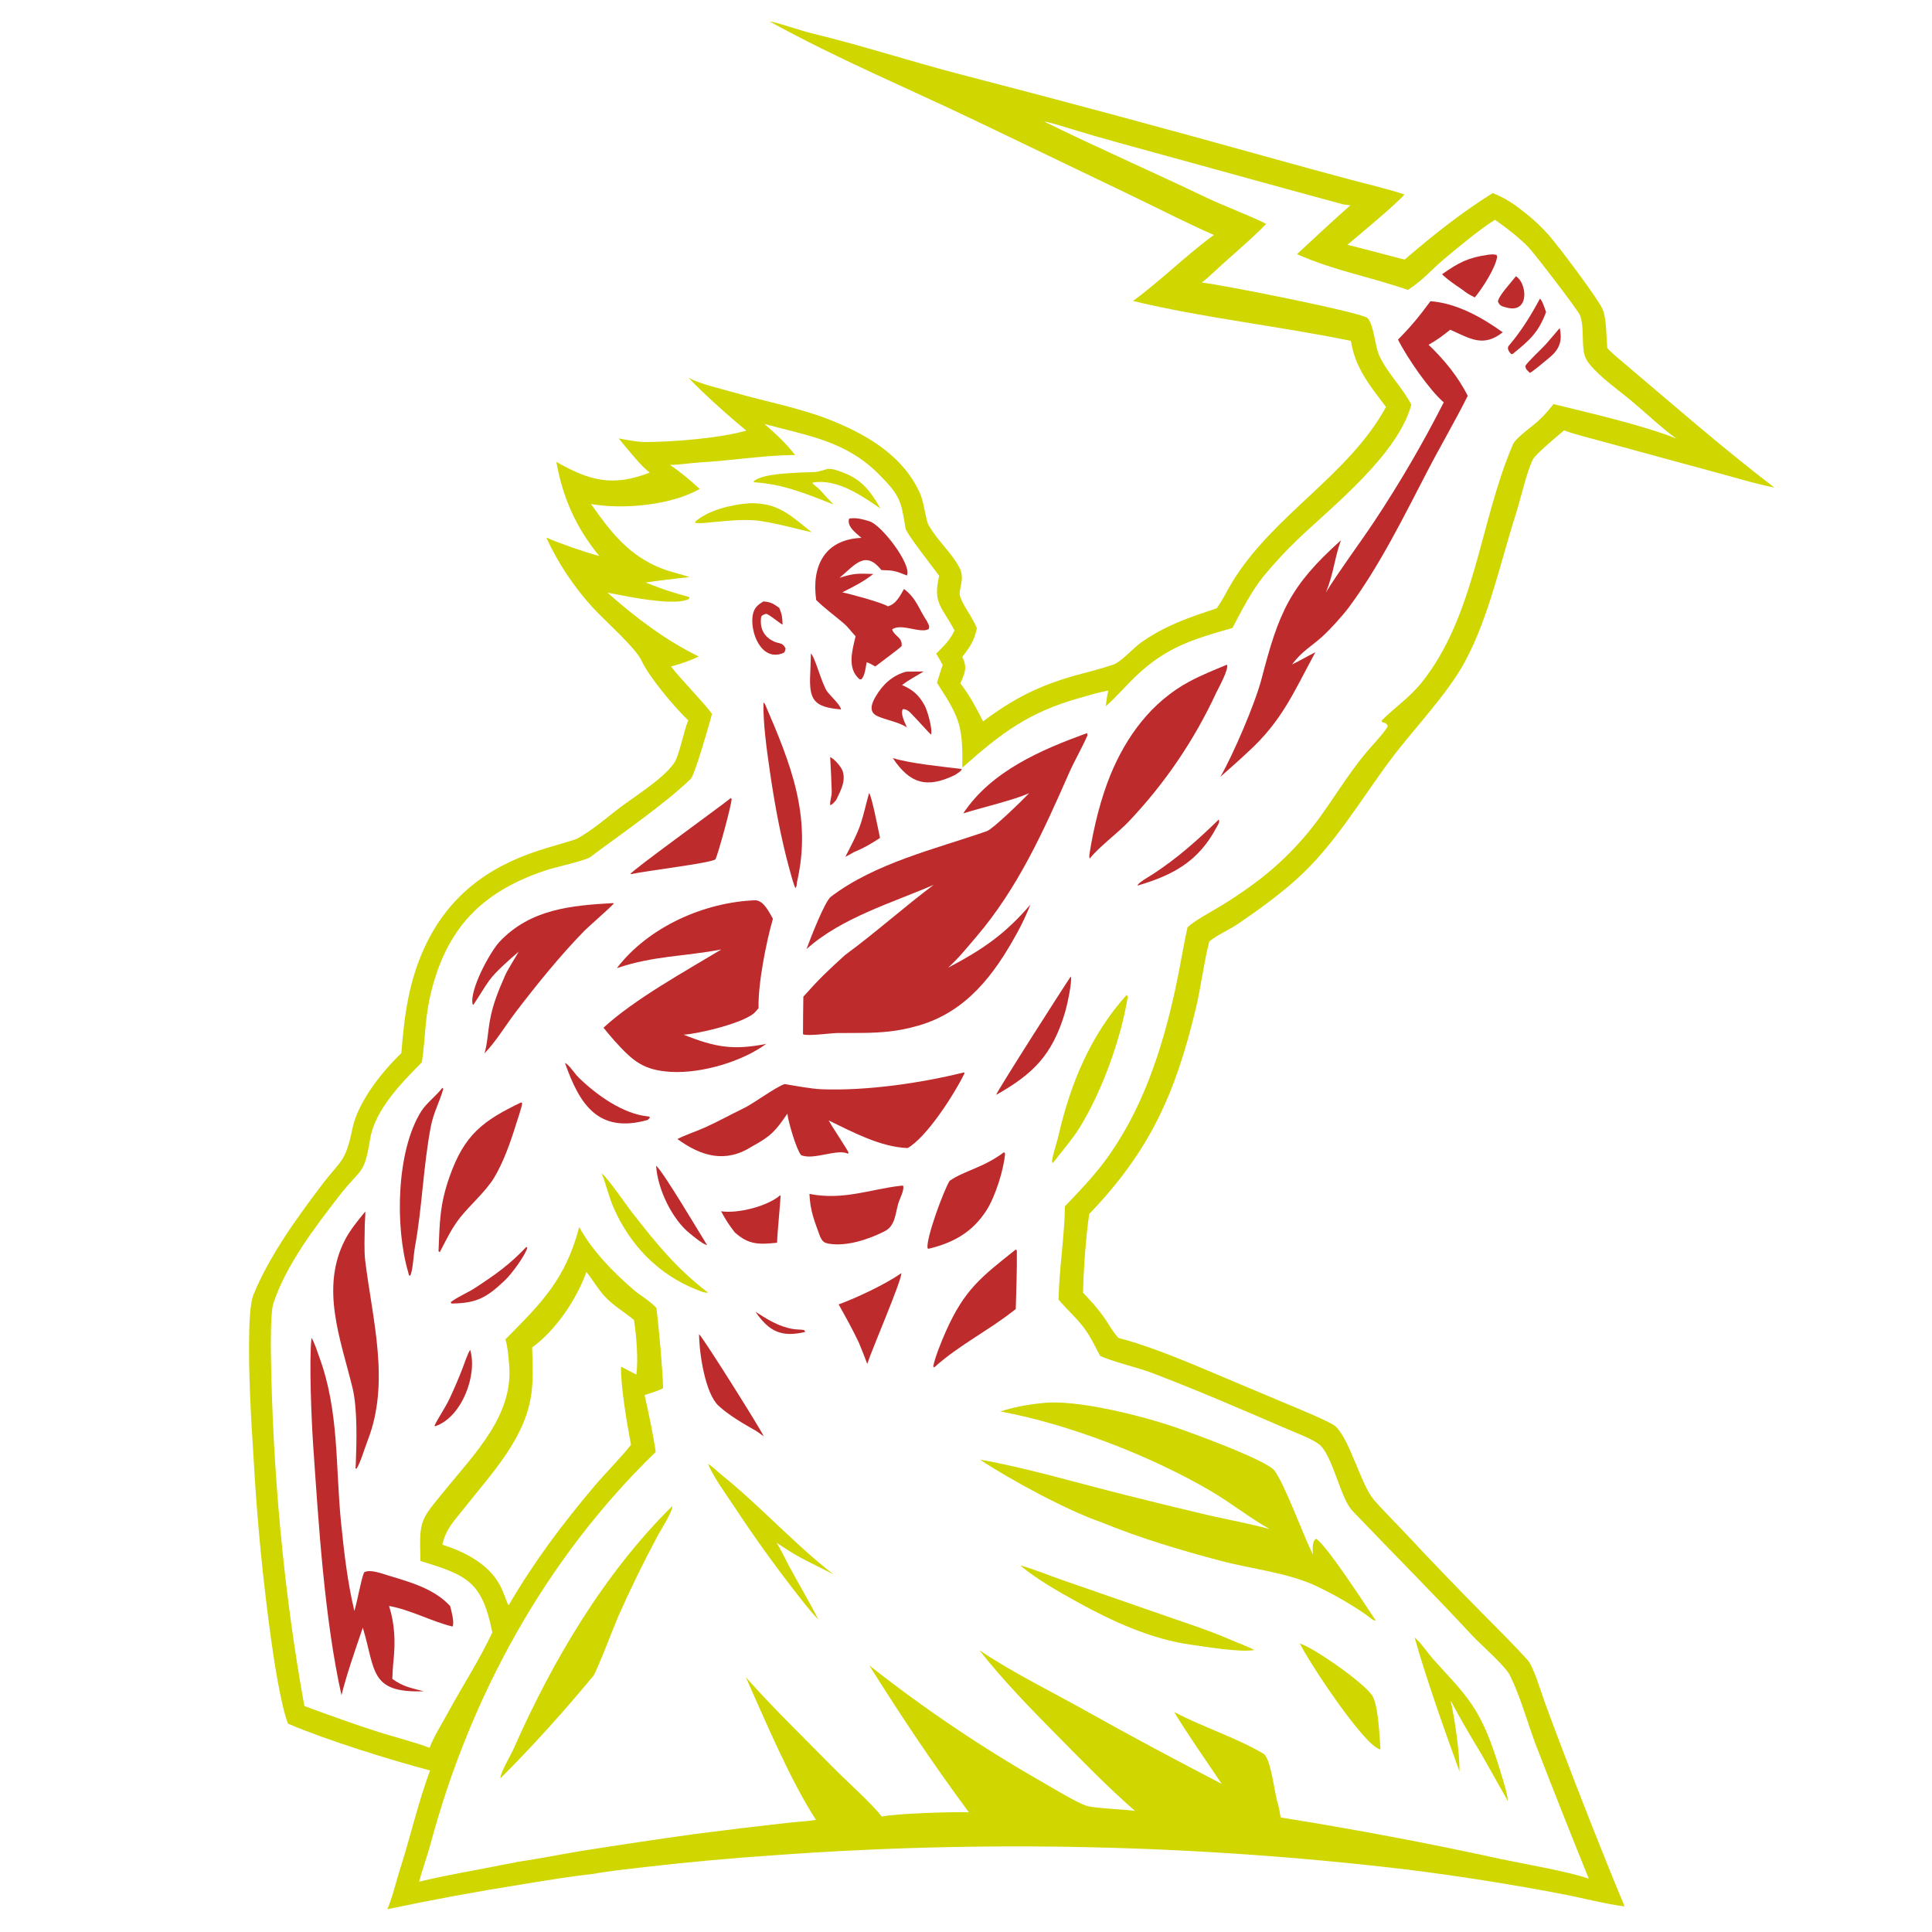 <svg width="512" height="512" viewBox="0 0 512 512" fill="none" xmlns="http://www.w3.org/2000/svg">
<path d="M203.885 5.649C206.972 6.222 211.816 8.025 215.176 8.837C228.307 12.012 241.212 16.25 254.276 19.645C281.904 26.805 309.464 34.223 336.953 41.898C343.995 43.858 351.046 45.782 358.108 47.672C362.726 48.901 367.681 50.056 372.207 51.52C369.758 54.361 360.305 62.142 357.068 64.874C362.02 66.075 367.241 67.541 372.256 68.793C379.771 62.336 387.153 56.438 395.587 51.17L395.796 51.253L396.142 51.398C399.283 52.688 401.794 54.476 404.427 56.612C406.595 58.341 408.612 60.253 410.456 62.327C412.715 64.881 423.936 79.621 424.844 82.291C425.799 85.098 425.647 89.268 425.953 92.274C426.881 93.309 428.65 94.779 429.764 95.721C443.048 106.957 456.419 118.656 470.224 129.207C465.79 128.345 461.152 126.956 456.774 125.748L439.983 121.185L424.3 116.896C421.244 116.062 417.406 115.134 414.482 114.053C412.813 115.493 406.89 120.377 406.191 121.817C404.566 125.169 403.023 132.002 401.852 135.783C397.703 148.624 394.685 163.301 388.302 175.206C383.586 184.003 374.594 193.188 368.466 201.404C360.349 212.286 353.553 224.137 343.408 233.179C338.634 237.434 333.378 241.214 328.105 244.819C325.696 246.462 322.715 247.665 320.475 249.502C319.119 254.596 318.224 261.768 316.906 267.261C311.481 289.867 304.746 304.941 288.672 321.701C287.798 327.094 287.117 336.983 287.021 342.591C288.903 344.552 290.573 346.387 292.189 348.577C293.529 350.393 294.899 353.034 296.412 354.58C302.325 356.049 310.25 359.137 315.961 361.49L340.553 371.844C342.684 372.748 352.466 376.722 353.845 377.936C357.675 381.311 360.685 393.484 364.002 397.36C366.314 400.062 369.871 403.588 372.367 406.25C379.074 413.429 385.881 420.513 392.786 427.5C396.756 431.492 401.088 435.793 404.847 439.946C406.372 441.631 408.359 448.299 409.258 450.796C410.632 454.551 412.028 458.298 413.445 462.037C418.727 475.986 424.8 491.467 430.537 505.206C426.365 504.794 418.167 502.701 413.445 501.84C400.011 499.284 386.5 497.155 372.932 495.455C317.302 488.845 261.167 487.572 205.295 491.651C193.877 492.418 182.478 493.458 171.111 494.77C166.989 495.26 161.042 495.863 157.056 496.634C150.997 497.262 144.638 498.363 138.607 499.331C126.574 501.234 114.591 503.442 102.67 505.954C104.115 502.475 104.95 498.655 106.092 495.103C108.703 486.987 110.971 477.064 113.989 469.192C103.186 466.337 86.792 461.235 76.335 456.803C74.39 451.915 72.546 439.487 71.818 434.246C69.628 418.382 68.087 402.434 67.201 386.444C66.486 375.096 65.796 363.816 66.056 352.437C66.107 350.215 66.311 345.292 67.156 343.145C71.323 332.928 78.483 323.027 85.114 314.246C90.287 307.396 91.537 308.198 93.361 299.228C94.813 292.086 101.096 284.159 106.365 279.084C107.126 269.179 108.34 260.022 112.574 250.936C118.782 237.614 129.068 229.86 142.769 225.392C145.865 224.383 149.928 223.306 152.794 222.337C156.214 220.477 159.655 217.698 162.709 215.233C167.17 211.633 175.334 206.866 178.577 202.324C180.001 200.331 181.143 194.028 182.224 191.333L182.398 190.904C178.739 187.413 172.038 179.487 169.969 174.993C168.428 171.646 160.092 164.304 157.069 160.982C152.041 155.473 147.889 149.224 144.759 142.453C148.193 143.97 155.235 146.427 158.813 147.346C152.661 139.817 149.146 131.966 147.443 122.407C156.277 127.427 162.321 129.067 172.221 125.23C170.054 123.829 165.905 118.473 163.95 116.183C165.905 116.566 169.056 117.146 171.025 117.142C178.451 117.126 190.803 116.127 197.774 114.119C193.131 110.276 186.485 104.373 182.492 100.149C185.838 101.866 190.678 102.913 194.401 103.982C203.241 106.522 212.383 108.151 220.93 111.662C230.451 115.574 239.83 121.282 243.995 131.205C244.868 133.285 245.324 137.72 246.049 139.069C248.138 142.954 252.023 146.244 254.24 150.394C255.944 153.583 253.747 156.257 254.482 158.233C255.501 160.974 257.519 163.228 258.876 166.463C258.288 169.635 256.961 171.611 255.007 174.081C256.425 176.927 255.697 178.415 254.5 181.087C257.248 184.719 258.464 187.17 260.524 191.178C268.447 185.233 275.205 181.763 284.77 179.061C287.935 178.167 292.209 177.144 295.226 176.057C297.126 175.372 300.48 171.602 302.509 170.193C309.078 165.63 315.006 163.677 322.426 161.22C323.883 159.253 325.235 156.438 326.551 154.27C337.322 136.53 357.439 125.973 367.305 107.845C363.118 102.318 359.079 97.481 358.014 90.339C339.276 86.465 318.614 84.204 300.261 79.761C307.584 74.401 314.793 67.257 321.706 62.264C314.68 59.228 307.532 55.514 300.583 52.177L259.092 32.248C240.196 23.187 222.404 15.839 203.885 5.649ZM335.55 59.337C331.319 63.725 326.305 67.768 321.849 71.96C320.829 72.92 319.582 74.036 318.471 74.889C322.487 75.193 361.162 82.837 362.426 84.299C364.192 86.341 364.306 91.656 365.57 94.35C367.752 98.998 371.652 102.692 374.028 107.25C370.334 120.552 353.53 133.781 343.836 143.018C340.727 146.005 337.79 149.165 335.039 152.483C331.737 156.472 329.045 161.811 326.595 166.424C316.294 169.384 309.205 171.398 301.062 179.149C298.384 181.698 295.759 184.797 293.037 187.172C293.219 185.734 293.355 184.414 293.726 183.006C291.008 183.489 288.458 184.301 285.826 185.046C272.418 188.841 265.178 194.425 255.025 203.435C255.162 192.366 254.429 190.358 248.31 180.957C248.776 179.468 249.289 177.676 249.818 176.232C249.281 175.214 248.709 174.214 248.104 173.234C250.255 171.027 251.605 169.872 252.961 167.084C249.673 160.831 247.127 159.895 248.898 152.603C247.494 150.644 240.226 141.477 239.985 140.025C238.744 132.543 238.537 131.385 233.036 125.808C224.148 116.796 214.02 115.484 202.572 112.352C205.179 114.582 208.684 117.826 210.702 120.596C203.128 120.57 193.488 122.102 185.767 122.53C183.149 122.675 180.145 123.187 177.536 123.213C180.46 125.152 182.853 127.232 185.439 129.578C177.87 133.892 165.231 135.072 156.618 133.575C161.754 140.86 166.522 147.148 175.161 150.574C177.799 151.621 180.176 152.059 182.747 152.926C179.698 153.259 174.067 153.904 171.106 154.372C175.314 156.084 178.314 157.049 182.631 158.214L182.698 158.625C180.038 160.458 170.118 158.771 166.72 158.147C164.806 157.794 162.894 157.43 160.984 157.056C168.454 163.689 176.177 169.526 185.142 173.974C182.829 175.123 180.316 175.973 177.821 176.631C180.004 179.564 187.567 187.321 188.678 189.226C188.195 191.092 184.149 205.343 183.059 206.399C176.157 213.094 164.378 221.166 156.407 227.14C155.172 228.065 146.831 229.917 144.811 230.587C128.503 235.998 118.994 245.052 114.538 261.793C112.469 269.562 112.884 274.207 111.803 281.528C106.383 286.961 99.357 294.145 98.086 301.856C96.471 311.658 95.777 309.342 90.018 316.762C83.47 325.198 75.78 335.255 72.416 345.49C71.715 347.769 71.75 355.895 71.788 358.572C72.233 389.488 75.129 421.713 80.661 452.118C87.353 454.564 93.617 456.871 100.421 459.029C104.375 460.283 110.143 461.757 113.832 463.19C114.924 460.301 117.113 456.818 118.621 454.043C122.504 446.894 127.023 439.981 130.472 432.613C127.766 419.106 123.828 417.466 111.427 413.684C111.114 402.54 111.27 403.101 118.03 394.78C125.922 385.067 136.276 374.845 134.898 361.369C134.733 359.272 134.549 356.914 133.944 354.934C143.453 345.336 149.85 339.081 153.502 325.189C156.993 331.533 162.439 337.085 167.914 341.816C169.764 343.414 172.335 344.777 173.964 346.637C174.598 351.867 175.608 362.713 175.72 367.899C174.262 368.693 172.401 369.135 170.822 369.725C171.833 374.104 173.136 380.353 173.768 384.78C144.442 413.209 124.531 449.719 114.062 488.779C113.178 492.077 111.918 495.384 111.067 498.674C118.618 496.825 126.398 495.596 134.014 494.037C134.992 493.837 136.143 493.688 137.089 493.439C142.821 492.587 148.523 491.445 154.244 490.494C164.232 488.907 174.235 487.415 184.251 486.02C192.272 484.986 200.3 484.018 208.337 483.117C210.816 482.819 213.882 482.683 216.241 482.287C209.398 471.713 202.784 455.979 197.671 444.518C205.186 452.959 213.344 460.837 221.263 468.876C224.437 472.098 231.19 478.101 233.658 481.396C237.921 480.572 252.182 480.132 256.76 480.269C247.013 467.098 239.082 455.204 230.362 441.34C244.818 452.755 260.111 463.069 276.111 472.195C278.646 473.666 285.575 477.862 288.025 478.58C290.307 479.25 297.537 479.45 300.785 479.909C293.685 473.744 286.553 466.392 279.932 459.687C273.013 452.679 265.62 445.094 259.555 437.333C268.463 443.322 278.361 448.122 287.716 453.369C299.687 460.084 311.586 466.412 323.763 472.742C320.15 467.315 314.351 459.081 311.16 453.685C318.779 457.73 327.353 460.355 334.814 464.742C336.844 465.936 337.769 475.48 338.617 477.855C338.824 478.433 339.303 480.992 339.361 481.648C359.009 484.779 378.563 488.47 398 492.717C403.685 493.912 415.992 496.062 421.044 497.868C416.276 486.095 411.602 474.284 407.022 462.437C404.795 456.534 402.91 449.557 400.174 444.041C398.873 441.42 392.461 435.913 390.149 433.421C379.762 422.224 368.902 411.366 358.359 400.335C355.405 397.244 353.376 386.869 350.197 383.354C348.76 381.681 343.781 379.854 341.532 378.885C329.421 373.668 317.554 368.51 305.217 363.811C301.546 362.413 294.091 360.636 291.543 359.309C290.275 357.021 289.653 355.465 288.185 353.203C285.948 349.757 282.968 347.335 280.535 344.416C280.668 336.326 282.115 327.674 282.218 319.677C285.68 316.073 289.59 311.981 292.583 307.989C302.616 294.603 307.939 278.334 311.464 262.16C312.654 256.7 313.507 251.203 314.691 245.758C316.533 243.993 320.788 241.732 323.082 240.359C326.118 238.528 329.072 236.563 331.933 234.468C339.042 229.296 345.254 222.994 350.325 215.812C354.738 209.629 358.516 203.257 363.669 197.584C364.494 196.676 367.525 193.274 367.787 192.392C367.144 190.99 366.136 191.894 366.153 190.924C369.603 187.537 373.577 184.81 376.609 181.056C390.982 163.265 392.129 138.262 400.938 117.794C401.783 115.832 406.565 112.746 408.144 111.075C409.592 109.698 410.4 108.702 411.693 107.09C420.981 109.376 435.344 112.66 444.236 116.219C440.169 113.26 436.57 109.78 432.727 106.548C429.099 103.497 424.234 100.163 421.263 96.521C420.47 95.55 419.98 94.612 419.758 93.371C419.189 90.198 419.81 86.663 418.739 83.602C418.279 82.287 406.629 67.157 405.104 65.573C402.947 63.33 400.467 61.356 397.96 59.521C397.374 59.093 396.784 58.67 396.191 58.252C392.498 60.456 386.204 65.731 382.796 68.574C379.323 71.471 377.181 74.217 373.097 76.832C363.575 73.492 353.368 71.663 343.722 67.353C348.354 63.076 353.13 58.567 357.862 54.413C357.15 54.244 356.354 54.273 355.779 54.117C335.851 48.715 315.97 43.16 296.051 37.715C291.809 36.548 287.585 35.318 283.381 34.025C281.81 33.559 278.082 32.344 276.701 32.215C290.866 39.165 305.574 45.608 319.824 52.42C324.647 54.726 331.099 57.045 335.55 59.337ZM155.405 337.063C152.814 344.334 147.253 352.595 141.025 357.084C141.117 360.853 141.331 364.67 140.931 368.434C139.608 380.911 130.38 390.33 122.973 399.736C120.35 403.067 118.199 405.098 117.214 409.348C123.205 411.27 129.601 414.477 132.608 420.345C133.524 422.132 133.89 423.503 134.619 425.233L134.858 425.319C141.614 413.762 149.054 403.848 157.663 393.677C160.237 390.636 165.116 385.673 167.218 382.872C166.255 377.85 164.413 367.166 164.587 362.182C165.933 362.888 167.284 363.586 168.639 364.278C169.194 360.377 168.633 353.725 168.021 349.814L167.833 349.658C165.254 347.533 162.398 345.955 160.107 343.384C158.33 341.39 157.043 339.116 155.405 337.063Z" fill="#CFD600"/>
<path d="M288.07 194.278C288.118 194.364 288.169 194.778 288.187 194.896C286.646 198.401 284.764 201.551 283.241 205.016C276.489 220.371 269.673 235.482 258.651 248.35C256.153 251.266 254.15 253.811 251.243 256.46C260.396 251.622 266.243 247.674 273.066 239.74C272.067 242.269 270.911 244.733 269.605 247.119C263.488 258.323 256.12 268.116 243.38 271.801C240.862 272.537 238.285 273.054 235.679 273.348C231.144 273.86 226.478 273.73 221.917 273.761C220.313 273.772 213.845 274.664 212.801 274.084C212.808 270.766 212.84 267.448 212.896 264.13C217.052 259.457 219.288 257.311 223.979 253.071C231.876 247.293 239.536 240.408 247.436 234.494C236.473 239.251 222.97 243.209 213.731 251.527C214.711 248.833 218.549 238.891 220.198 237.639C231.992 228.688 247.789 225.038 261.534 220.259C263.141 219.701 271.045 211.993 272.737 210.188C268.958 211.959 259.838 214.103 255.265 215.562C262.72 204.313 275.993 198.673 288.07 194.278Z" fill="#BE2B2C"/>
<path d="M276.021 371.858C284.959 370.672 302.724 375.258 311.41 378.222C315.23 379.525 335.682 386.922 337.768 389.747C340.543 393.505 345.357 406.807 347.937 412.015C347.881 410.859 347.632 408.324 348.79 407.79C351.642 409.551 362.309 426.08 364.586 429.457C363.933 429.613 362.825 428.472 362.099 427.966C358.077 425.164 353.625 422.629 349.214 420.503C341.474 416.772 331.907 415.86 323.429 413.617C312.791 410.801 301.929 407.557 291.763 403.375C282.705 400.24 267.811 392.192 259.731 386.834C270.597 388.62 286.672 393.298 297.94 396.11C305.262 397.963 312.599 399.754 319.951 401.482C325.775 402.812 330.505 403.64 336.425 405.2C331.288 402.322 326.164 398.24 320.89 395.143C305.062 385.848 283.144 377.371 265.11 374.051C268.546 372.929 272.429 372.208 276.021 371.858Z" fill="#CFD600"/>
<path d="M200.221 238.581C202.475 238.744 203.763 241.679 204.835 243.472C203.046 249.642 200.843 260.819 201.03 267.171L200.83 267.403C200.655 267.608 200.48 267.814 200.305 268.019C197.93 271.008 184.781 274.035 181.161 274.2C189.625 277.587 194.341 278.349 203.043 276.647C196.614 281.376 185.848 284.496 177.899 284.061C170.492 283.657 167.723 281.187 162.923 275.902C161.9 274.742 160.903 273.558 159.932 272.354C168.109 264.804 181.69 257.337 191.161 251.618C181.148 253.523 173.377 253.233 163.476 256.565C171.804 245.66 186.665 239.048 200.221 238.581Z" fill="#BE2B2C"/>
<path d="M379.087 79.824C385.987 80.326 392.74 84.108 398.238 88.067C393.047 92.143 389.631 89.731 384.319 87.383C382.079 89.171 381.067 89.941 378.583 91.368C382.642 95.22 386.461 99.871 388.961 104.902C385.732 111.39 381.737 118.194 378.325 124.761C372.009 136.918 365.567 150.066 357.371 161.064C355.736 163.259 352.265 167.072 350.223 168.875C347.057 171.668 345.03 172.594 342.399 176.089C344.362 175.179 346.496 173.869 348.589 172.853C342.894 183.303 339.792 191.102 330.543 199.442C328.296 201.572 325.746 203.78 323.428 205.857C326.862 199.83 332.604 186.526 334.341 179.844C338.867 162.429 341.727 155.389 355.368 143.173C353.641 147.865 353.5 151.86 351.36 157.017C354.854 151.33 360.352 143.975 364.242 138.12C370.961 127.983 377.092 117.468 382.606 106.628C378.809 103.384 372.787 94.652 370.49 89.99C374.147 86.277 375.992 83.983 379.087 79.824Z" fill="#BE2B2C"/>
<path d="M255.377 284.218L255.605 284.267C255.593 284.346 255.583 284.425 255.571 284.505C252.872 290.049 245.537 301.445 240.528 304.247C233.374 303.988 226.004 300.028 219.611 296.927C220.572 298.731 224.722 304.814 224.899 305.545L224.666 305.739C221.992 304.315 215.419 307.596 212.263 306.094C210.932 304.336 208.944 297.382 208.65 295.141C205.468 299.811 204.266 301.102 199.33 303.802C192.263 308.345 185.846 306.444 179.524 301.859C181.635 300.759 184.527 299.817 186.793 298.804C190.212 297.275 193.506 295.428 196.839 293.822C200.031 292.284 204.951 288.424 207.913 287.285C210.699 287.749 215.055 288.557 217.685 288.66C229.525 289.124 243.915 287.068 255.377 284.218Z" fill="#BE2B2C"/>
<path d="M82.553 354.557C83.239 355.505 84.128 358.319 84.583 359.551C89.946 374.071 88.862 388.651 90.407 403.754C91.213 411.642 92.079 419.176 93.909 426.92C94.786 424.069 95.596 418.833 96.5 416.681C98.054 415.777 101.274 417.037 102.941 417.538C108.724 419.277 115.085 421.039 119.301 425.629C119.626 427.01 120.455 429.783 119.943 431.051C114.385 429.728 108.894 426.629 103.103 425.601C104.641 430.441 104.79 435.007 104.292 440.026C104.101 441.693 104.045 443.248 103.972 444.922C106.893 447.029 108.909 447.31 112.302 448.207C97.917 448.703 99.569 442.741 96.148 431.334C94.091 437.411 92.097 443.007 90.49 449.227C85.947 428.753 84.439 403.847 82.989 382.943C82.555 376.675 81.876 360.588 82.553 354.557Z" fill="#BE2B2C"/>
<path d="M325.175 176.14C325.657 177.46 322.953 182.237 322.277 183.657C316.45 196.22 308.608 207.747 299.062 217.781C296.243 220.739 290.874 224.766 288.789 227.55C288.603 226.989 288.683 226.606 288.774 226.021C289.817 219.322 291.719 211.609 294.266 205.392C298.485 195.097 305.191 186.014 315.117 180.657C318.303 178.937 321.815 177.542 325.175 176.14Z" fill="#BE2B2C"/>
<path d="M225.044 137.428C227.043 137.118 228.443 137.592 230.338 138.118C233.58 139.018 241.661 149.613 240.362 152.51C237.134 151.275 236.991 151.156 233.585 151.073C229.312 145.729 226.652 149.612 222.482 153.133C226.39 151.883 227.2 151.983 231.448 152.1C228.628 154.291 226.373 155.362 223.211 156.984C224.942 157.296 234.062 159.767 235.26 160.682C237.468 160.137 238.514 157.882 239.579 156.084C242.988 158.739 243.302 161.102 245.663 164.655C246.183 165.824 246.366 165.7 246.146 166.692C243.967 168.023 238.762 165.015 236.42 166.823C237.144 168.769 239.081 168.74 238.962 171.169C238.616 171.703 233.032 175.771 231.955 176.624C231.308 176.269 230.327 175.649 229.664 175.525C229.432 176.858 229.189 179.141 228.264 180.03L227.775 180.002C224.383 177.101 225.893 172.256 226.743 168.622C225.682 167.516 224.834 166.26 223.614 165.213C221.092 163.05 218.692 161.357 216.303 159.01C215.029 150.129 218.448 142.963 228.283 142.54C226.9 141.297 224.317 139.511 225.044 137.428Z" fill="#BE2B2C"/>
<path d="M178.174 399.109C178.348 400.432 175.041 405.563 174.261 407.033C170.47 414.117 166.947 421.342 163.699 428.692C162.751 430.878 158.106 443.072 157.203 444.165C149.596 453.366 141.09 462.838 132.624 471.266C132.529 469.881 135.422 465.022 136.128 463.419C146.317 440.294 160.114 416.919 178.174 399.109Z" fill="#CFD600"/>
<path d="M162.464 239.329L162.651 239.411C162.624 239.756 155.823 245.685 154.811 246.724C148.348 253.366 142.392 260.73 136.766 268.086C133.994 271.711 131.535 275.89 128.391 279.173C129.161 276.64 129.286 273.532 129.756 270.842C130.568 266.202 131.981 262.806 133.825 258.576C134.421 257.143 136.567 253.786 137.478 252.191C135.21 254.12 131.386 257.467 129.709 259.761C128.363 261.602 126.842 264.238 125.489 266.228L125.266 266.188C124.316 262.574 129.765 252.333 132.471 249.486C140.619 240.915 151.367 239.952 162.464 239.329Z" fill="#BE2B2C"/>
<path d="M96.807 321.052C96.864 321.673 96.674 323.955 96.665 324.773C96.633 327.612 96.455 331.398 96.792 334.15C98.718 349.853 103.44 366.396 97.419 381.779C96.632 383.791 95.611 387.415 94.494 389.222L94.207 389.147L94.284 388.085C94.507 382.296 94.776 373.345 93.403 367.727C90.282 354.958 84.86 341.452 91.369 328.692C92.807 325.875 94.843 323.499 96.807 321.052Z" fill="#BE2B2C"/>
<path d="M138.09 292.161L138.375 292.36C138.376 293.192 137.037 297.015 136.669 298.216C135.32 302.627 133.276 308.352 130.868 312.231C128.636 315.824 124.723 319.199 122.049 322.524C119.691 325.456 118.286 328.547 116.543 331.837L116.213 331.567C116.532 323.803 116.521 319.271 119.144 311.816C123.055 300.701 127.987 296.995 138.09 292.161Z" fill="#BE2B2C"/>
<path d="M238.844 314.225L239.33 314.207C239.731 315.276 238.489 317.552 238.117 318.73C237.257 321.451 237.353 324.813 234.463 326.285C230.228 328.443 224.315 330.425 219.508 329.572C218.1 329.268 217.936 328.806 217.374 327.798C215.781 323.456 214.73 320.971 214.508 316.402C223.495 318.148 230.465 315.201 238.538 314.257L238.844 314.225Z" fill="#BE2B2C"/>
<path d="M270.385 414.89C271.758 415.034 279.08 417.888 281.033 418.555L309.195 428.338C315.027 430.346 320.865 432.246 326.511 434.721C328.395 435.547 330.628 436.293 332.409 437.273C328.732 437.955 319.699 436.423 315.769 435.884C304.996 434.409 294.571 429.582 285.149 424.353C280.018 421.505 274.963 418.63 270.385 414.89Z" fill="#CFD600"/>
<path d="M269.195 331.124L269.473 331.405C269.552 336.392 269.312 341.874 269.188 346.9C262.07 352.611 254.351 356.278 247.522 362.414L247.324 362.066C247.816 359.558 249.578 355.283 250.632 352.903C255.632 341.61 260.181 338.326 269.195 331.124Z" fill="#BE2B2C"/>
<path d="M266.09 305.336L266.354 305.73C266.005 310.019 263.774 317.068 261.447 320.718C257.716 326.57 252.591 329.388 246.004 330.951L245.801 330.75C245.432 328.07 250.026 315.627 251.653 312.935C255.556 310.222 260.57 309.487 266.09 305.336Z" fill="#BE2B2C"/>
<path d="M298.568 263.661L298.879 264.134C297.053 275.36 292.077 289.178 286.084 298.872C284.153 301.997 281.287 305.213 279.027 308.217L278.795 307.908C278.803 306.52 280.096 302.789 280.469 301.152C283.616 287.329 288.937 274.378 298.568 263.661Z" fill="#CFD600"/>
<path d="M374.891 433.965C376.142 434.812 378.701 438.495 379.982 439.894C383.153 443.443 386.539 446.84 389.337 450.7C393.978 457.102 396.225 464.794 398.479 472.268C398.985 473.943 399.421 475.621 399.635 477.358L392.6 464.884C389.677 460.057 387.082 455.64 384.432 450.657C385.512 455.52 386.853 464.516 386.778 469.442C382.86 458.631 378.012 445.037 374.891 433.965Z" fill="#CFD600"/>
<path d="M117.235 288.271L117.469 288.582C116.515 292.021 114.879 294.804 114.151 298.649C112.146 309.236 111.889 320.013 109.943 330.608C109.636 332.277 109.39 336.783 108.739 338.024L108.393 338.013L108.189 337.18C104.68 325.38 104.957 305.101 111.643 294.482C113.008 292.314 115.64 290.403 117.235 288.271Z" fill="#BE2B2C"/>
<path d="M202.313 186.172C202.457 186.303 202.665 186.451 202.749 186.645C209.522 202.36 215.253 216.388 211.199 233.811C211.114 234.646 211.202 234.673 210.812 235.379C210.33 234.511 209.511 231.444 209.215 230.359C206.9 221.881 205.274 213.048 204.017 204.36C203.211 198.786 202.222 191.826 202.313 186.172Z" fill="#BE2B2C"/>
<path d="M187.626 387.942C188.769 388.588 190.104 389.963 191.15 390.8C201.273 398.911 210.684 409.352 220.871 417.22C214.447 413.878 212.106 413.149 205.815 408.834C206.955 410.749 207.999 412.868 209.025 414.859C211.574 419.659 214.477 424.417 216.87 429.21C214.6 426.887 212.007 423.445 209.98 420.835C204.553 413.817 199.398 406.593 194.526 399.179C192.489 396.139 188.927 391.193 187.626 387.942Z" fill="#CFD600"/>
<path d="M193.676 211.489L193.876 211.675C194.042 212.722 190.353 226.196 189.602 227.75C187.973 228.798 171.187 230.752 167.253 231.657L167.093 231.581C167.247 230.852 190.874 213.764 193.676 211.489Z" fill="#BE2B2C"/>
<path d="M344.457 435.529C348.334 436.759 361.089 445.728 363.541 449.166C365.271 451.591 365.595 460.184 365.836 463.605C361.772 463.087 346.9 440.518 344.457 435.529Z" fill="#CFD600"/>
<path d="M238.898 337.379C238.761 339.848 231.14 357.396 229.834 361.449C229.13 359.563 228.389 357.69 227.611 355.833C225.98 352.352 224.119 349.04 222.25 345.683C227.059 343.913 234.633 340.369 238.898 337.379Z" fill="#BE2B2C"/>
<path d="M283.773 258.763C284.203 260.124 282.739 266.645 282.253 268.27C278.879 279.562 273.854 284.587 263.998 290.148C263.951 289.584 281.827 261.602 283.773 258.763Z" fill="#BE2B2C"/>
<path d="M159.424 310.932C161.067 312.142 165.857 319.212 167.449 321.249C173.967 329.589 179.182 336.078 187.667 342.583C186.462 342.608 185.658 342.175 184.557 341.744C174.38 337.755 166.794 329.78 162.513 319.803C161.217 316.782 160.681 314.01 159.543 311.217L159.424 310.932Z" fill="#CFD600"/>
<path d="M240.175 177.994L244.795 177.956C242.889 179.073 240.794 180.23 239.037 181.542C241.843 182.745 243.489 184.146 245.011 186.906C245.788 188.314 247.2 193.259 246.728 194.682C246.509 194.566 242.893 190.545 242.209 189.872C241.346 189.003 240.514 187.823 239.239 187.949C238.568 189.216 239.803 191.481 240.331 192.745C237.783 191.186 235 190.912 232.35 189.702C230.055 188.529 231.135 186.153 232.076 184.554C233.951 181.369 236.533 178.963 240.175 177.994Z" fill="#BE2B2C"/>
<path d="M185.26 353.575C186.253 354.335 201.364 378.395 202.387 380.599C202.015 380.405 200.785 379.433 200.192 379.099C196.999 377.303 193.037 374.982 190.404 372.524C186.829 369.187 185.296 358.486 185.26 353.575Z" fill="#BE2B2C"/>
<path d="M219.361 124.246C219.91 124.249 220.492 124.273 221.017 124.422C227.655 126.298 230.147 129.23 233.336 134.757C228.15 131.25 221.943 126.855 215.421 127.862L215.343 128.145C216.392 128.982 216.883 129.37 217.807 130.372L218 130.585C218.864 131.613 219.952 132.703 220.888 133.687C214.175 131.058 207.674 128.333 200.277 127.836C199.793 127.803 200.094 127.941 199.682 127.628C201.872 125.248 212.684 125.25 215.961 125.097C216.798 125.057 218.502 124.513 219.361 124.246Z" fill="#CFD600"/>
<path d="M206.749 316.764L206.853 316.853C206.944 317.205 205.914 327.66 205.94 329.337C201.246 329.816 198.43 329.955 194.707 326.579C193.082 324.455 192.381 323.357 191.091 321.002C195.518 321.656 203.337 319.715 206.749 316.764Z" fill="#BE2B2C"/>
<path d="M198.566 133.372C206.243 133.141 209.417 136.578 215.151 141.074C211.515 140.258 205.725 138.672 202.238 138.194C198.412 137.419 193.185 137.983 189.277 138.337C187.67 138.482 185.783 138.782 184.219 138.563L184.282 138.224C187.837 135.123 193.928 133.705 198.566 133.372Z" fill="#CFD600"/>
<path d="M394.467 67.494C395.377 67.418 395.714 67.338 396.615 67.562L396.765 68.103C396.187 71.269 392.887 76.315 390.85 78.82C389.22 78.023 388.83 77.759 387.394 76.664C385.66 75.516 383.632 74.118 382.151 72.676C386.702 69.504 389.043 68.275 394.467 67.494Z" fill="#BE2B2C"/>
<path d="M149.722 281.678C150.808 282.14 152.21 284.437 153.28 285.489C157.946 290.077 165.033 295.209 171.724 295.863L172.077 295.894L172.22 296.203L171.672 296.791C158.425 300.545 153.526 292.484 149.722 281.678Z" fill="#BE2B2C"/>
<path d="M202.294 159.385C204.383 159.568 204.802 159.908 206.517 161.095C207.288 162.998 207.31 163.572 207.395 165.55C206.205 164.859 203.741 162.729 202.994 162.667C202.527 162.837 201.784 163.032 201.708 163.58C201.236 167.009 202.907 169.222 205.692 170.234C207.063 170.594 207.582 170.566 208.19 171.882C208.096 172.413 207.992 172.889 207.492 173.09C201.682 175.422 198.672 167.369 199.497 162.945C199.883 160.874 201.081 160.156 202.294 159.385Z" fill="#BE2B2C"/>
<path d="M236.589 200.89C241.101 202.329 249.968 203.183 254.902 203.804C254.586 204.513 253.801 204.873 253.069 205.382C245.57 209.029 241.113 207.656 236.589 200.89Z" fill="#BE2B2C"/>
<path d="M139.529 330.41L139.731 330.694C139.094 332.887 135.505 337.693 133.815 339.293C128.86 343.986 126.282 345.364 119.635 345.448L119.448 345.082C121.409 343.599 123.874 342.631 125.853 341.339C131.327 337.764 135.051 335.137 139.529 330.41Z" fill="#BE2B2C"/>
<path d="M173.879 308.935C175.674 310.329 185.722 327.329 187.408 329.992C186.008 329.571 184.075 327.878 182.918 326.968C178.108 323.188 174.237 315.034 173.879 308.935Z" fill="#BE2B2C"/>
<path d="M323.01 217.168C323.282 217.987 322.715 218.65 322.327 219.378C317.568 228.295 310.865 231.941 301.446 234.689C301.58 233.918 304.593 232.272 305.439 231.72C312.088 227.38 317.362 222.652 323.01 217.168Z" fill="#BE2B2C"/>
<path d="M230.322 210.159C230.979 210.757 232.85 220.354 233.212 222.055C230.885 223.6 228.821 224.797 226.24 225.851C225.678 226.217 224.644 226.738 224.028 227.073C225.389 224.413 227.181 221.062 228.101 218.282C228.947 215.729 229.547 212.804 230.322 210.159Z" fill="#BE2B2C"/>
<path d="M124.597 357.713C126.607 364.352 122.37 375.637 115.323 377.969L115.144 377.84C116.017 375.877 117.962 373.196 119.259 370.394C120.417 367.912 121.494 365.393 122.49 362.842C123.101 361.289 123.792 359.034 124.597 357.713Z" fill="#BE2B2C"/>
<path d="M408.102 79.142C408.773 79.702 409.352 81.737 409.726 82.7C407.704 88.105 405.376 90.186 400.847 93.814L400.495 93.843C399.966 93.353 399.265 92.312 399.822 91.654C403.275 87.578 405.566 83.813 408.102 79.142Z" fill="#BE2B2C"/>
<path d="M214.896 173.173C216.041 174.179 217.836 181.522 219.31 183.397C220.237 184.577 222.734 186.846 222.879 188.008C215.718 187.373 214.334 185.643 214.726 178.391C214.815 176.745 214.831 174.846 214.896 173.173Z" fill="#BE2B2C"/>
<path d="M401.728 73.213C404.612 74.875 405.457 82.867 399.621 81.596C398.257 81.199 397.476 81.241 396.964 79.893C397.252 78.215 400.395 74.975 401.728 73.213Z" fill="#BE2B2C"/>
<path d="M413.338 86.945C414.081 90.294 413.317 92.57 410.609 94.769C409.883 95.358 405.927 98.737 405.425 98.816C404.528 97.876 404.449 98.083 404.203 97.004C404.988 95.709 408.498 92.529 409.678 91.211C410.916 89.829 412.129 88.35 413.338 86.945Z" fill="#BE2B2C"/>
<path d="M220.004 200.623C221.09 201.107 222.947 203.192 223.321 204.373C224.198 207.136 222.74 209.569 221.588 212.006C221.066 212.608 220.765 213.073 220.041 213.397C219.809 212.641 220.452 211.059 220.418 209.774C220.338 206.715 220.167 203.674 220.004 200.623Z" fill="#BE2B2C"/>
<path d="M200.214 347.635C203.406 349.655 206.243 351.52 210.091 352.191C211.202 352.385 211.929 352.28 213.093 352.471L213.406 352.97C207.109 354.49 203.779 352.856 200.214 347.635Z" fill="#BE2B2C"/>
</svg>
